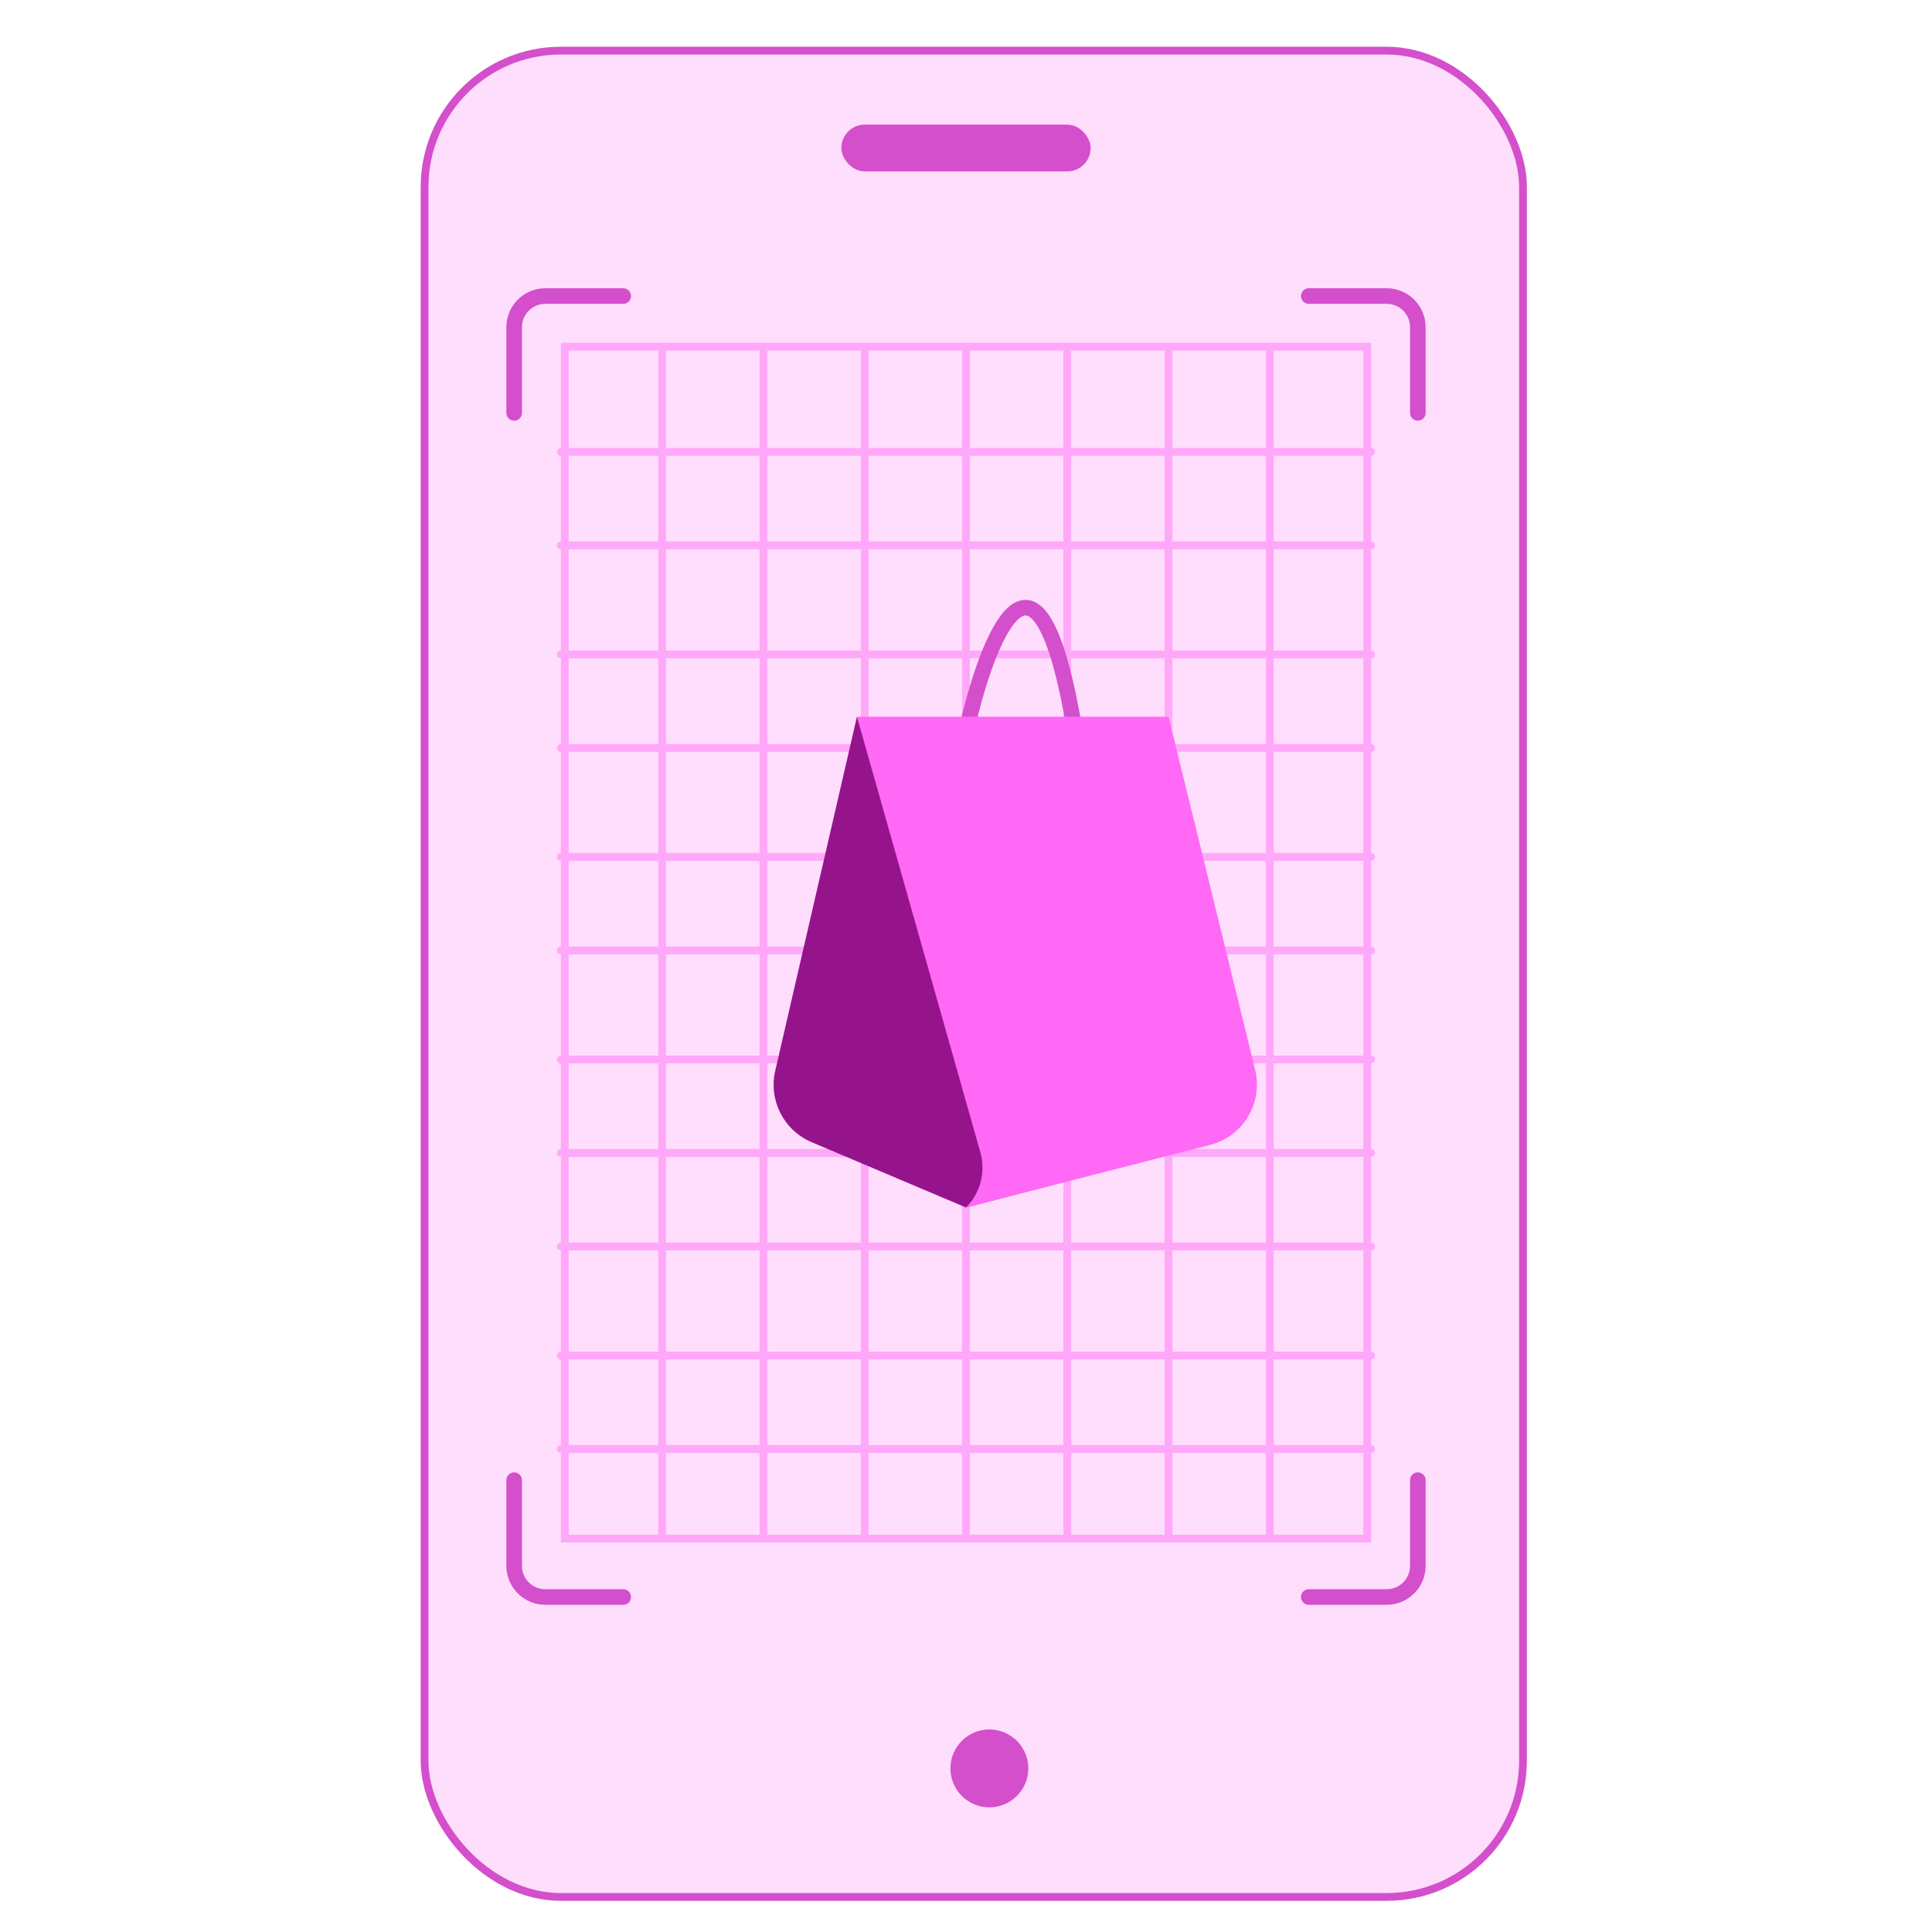 <svg width="124" height="124" viewBox="0 0 124 124" fill="none" xmlns="http://www.w3.org/2000/svg">
<rect width="124" height="124" fill="white"/>
<rect x="27.25" y="3.25" width="70.5" height="118.5" rx="8.75" fill="#FFDDFD" stroke="#D44FCB" stroke-width="0.5"/>
<circle cx="63.5" cy="113.5" r="2.5" fill="#D44FCB"/>
<path d="M84 19H89C90.105 19 91 19.895 91 21V26.5" stroke="#D44FCB" stroke-linecap="round"/>
<rect x="54" y="8" width="16" height="3" rx="1.5" fill="#D44FCB"/>
<path d="M40 19H35C33.895 19 33 19.895 33 21V26.5" stroke="#D44FCB" stroke-linecap="round"/>
<path d="M40 102.5H35C33.895 102.5 33 101.605 33 100.5V95" stroke="#D44FCB" stroke-linecap="round"/>
<path d="M84 102.5H89C90.105 102.5 91 101.605 91 100.5V95" stroke="#D44FCB" stroke-linecap="round"/>
<rect x="36.25" y="22.25" width="51.5" height="76.5" stroke="#FFA8F9" stroke-width="0.5"/>
<path d="M42.5 22.5V98.5" stroke="#FFA8F9" stroke-width="0.5" stroke-linecap="round"/>
<path d="M36 68L88 68" stroke="#FFA8F9" stroke-width="0.5" stroke-linecap="round"/>
<path d="M36 61L88 61" stroke="#FFA8F9" stroke-width="0.5" stroke-linecap="round"/>
<path d="M49 22.5V98.5" stroke="#FFA8F9" stroke-width="0.5" stroke-linecap="round"/>
<path d="M36 55L88 55" stroke="#FFA8F9" stroke-width="0.5" stroke-linecap="round"/>
<path d="M36 48L88 48" stroke="#FFA8F9" stroke-width="0.5" stroke-linecap="round"/>
<path d="M55.5 22.5V98.5" stroke="#FFA8F9" stroke-width="0.5" stroke-linecap="round"/>
<path d="M36 42L88 42" stroke="#FFA8F9" stroke-width="0.5" stroke-linecap="round"/>
<path d="M36 35L88 35" stroke="#FFA8F9" stroke-width="0.5" stroke-linecap="round"/>
<path d="M62 22.5V98.5" stroke="#FFA8F9" stroke-width="0.5" stroke-linecap="round"/>
<path d="M36 29L88 29" stroke="#FFA8F9" stroke-width="0.5" stroke-linecap="round"/>
<path d="M36 93L88 93" stroke="#FFA8F9" stroke-width="0.5" stroke-linecap="round"/>
<path d="M68.5 22.5V98.5" stroke="#FFA8F9" stroke-width="0.5" stroke-linecap="round"/>
<path d="M36 87L88 87" stroke="#FFA8F9" stroke-width="0.5" stroke-linecap="round"/>
<path d="M75 22.5V98.5" stroke="#FFA8F9" stroke-width="0.5" stroke-linecap="round"/>
<path d="M36 80L88 80" stroke="#FFA8F9" stroke-width="0.5" stroke-linecap="round"/>
<path d="M81.5 22.5V98.5" stroke="#FFA8F9" stroke-width="0.5" stroke-linecap="round"/>
<path d="M36 74L88 74" stroke="#FFA8F9" stroke-width="0.5" stroke-linecap="round"/>
<path d="M62 47C63.333 40.963 66.6 32.511 69 47" stroke="#D44FCB"/>
<path d="M52.095 73.309L62 77.5L73.5 74.5L55 46L49.756 68.726C49.319 70.619 50.305 72.552 52.095 73.309Z" fill="#95148C"/>
<path d="M55 46H75L80.557 68.656C81.079 70.785 79.79 72.939 77.666 73.483L62 77.5C62.926 76.574 63.279 75.219 62.922 73.959L55 46Z" fill="#FF69F5"/>
</svg>
